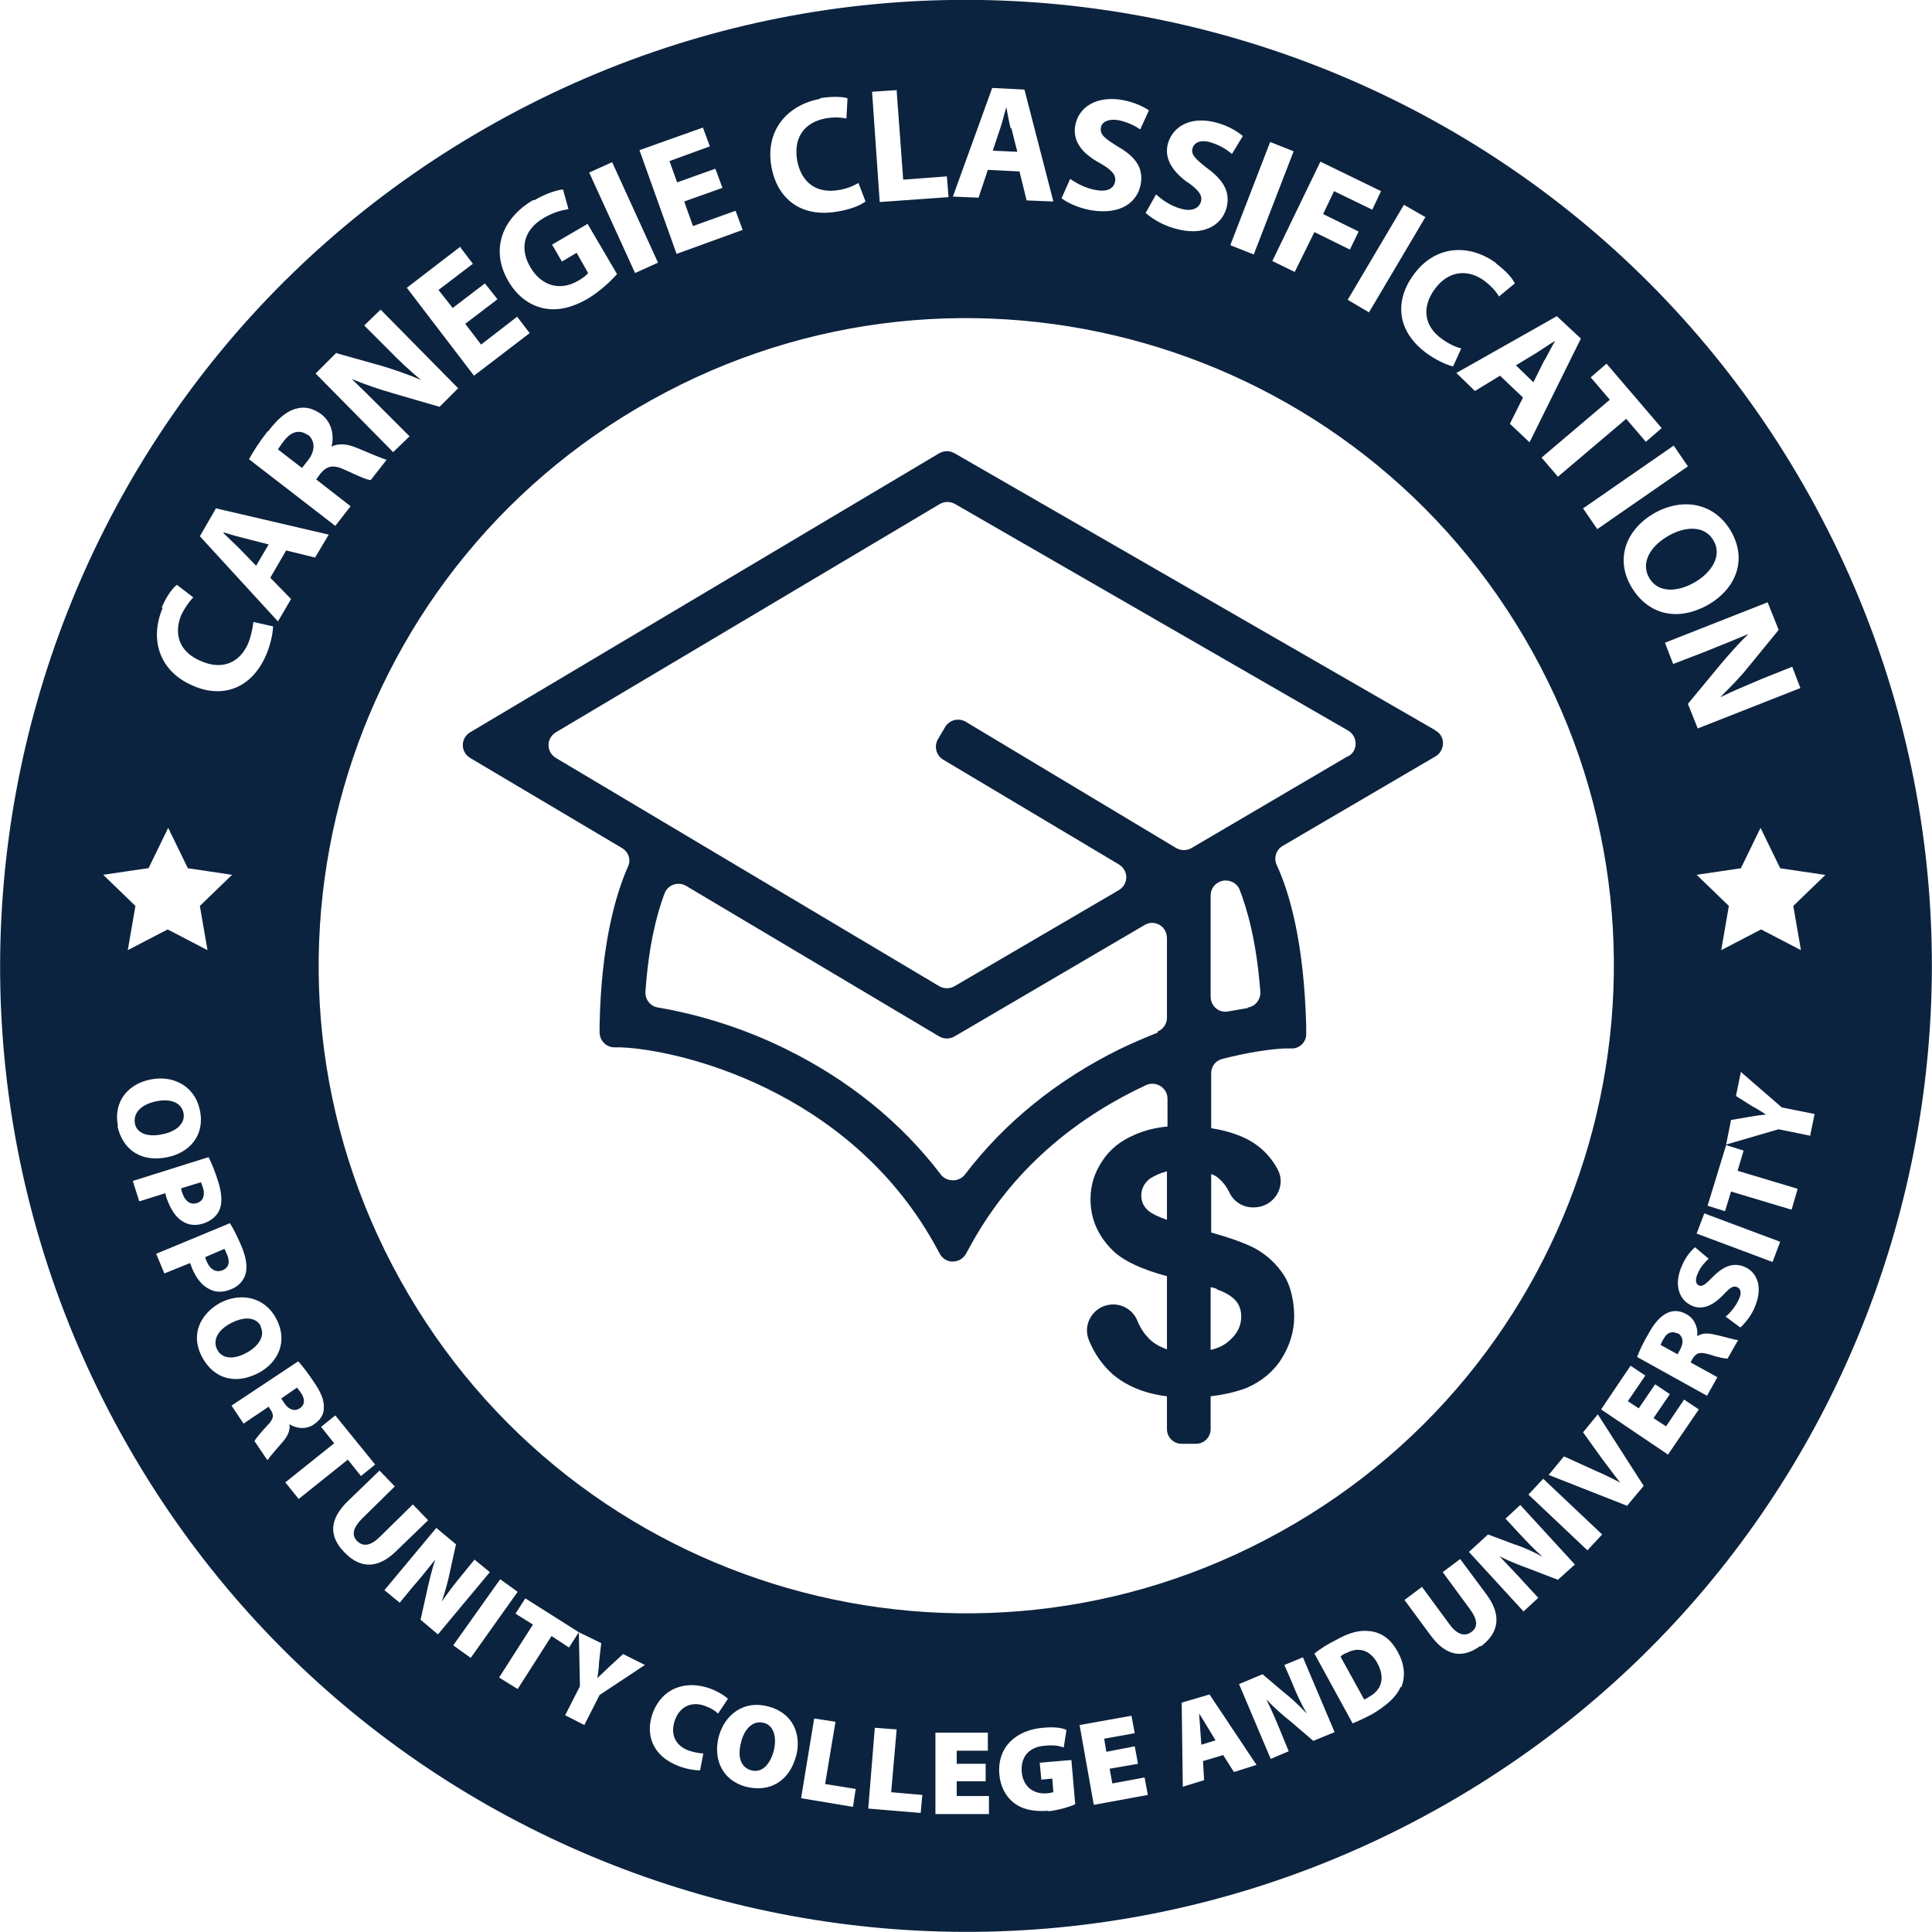 <?xml version="1.0" encoding="UTF-8"?>
<svg id="Layer_1" xmlns="http://www.w3.org/2000/svg" version="1.1" viewBox="0 0 353.8 353.8">
  <!-- Generator: Adobe Illustrator 29.4.0, SVG Export Plug-In . SVG Version: 2.1.0 Build 152)  -->
  <defs>
    <style>
      .st0 {
        fill: #0c233f;
      }
    </style>
  </defs>
  <g id="R1_Seal">
    <path class="st0" d="M262.8,133.7l-88-50.7c-.9-.5-1.9-.5-2.8,0l-85.9,51.1c-1.8,1.1-1.8,3.6,0,4.7l27.8,16.5c1.2.7,1.7,2.2,1.1,3.4-2.3,5.2-4.9,14.3-5.2,29v1.3c0,1.5,1.1,2.7,2.6,2.8h1.3c10.5.4,41.4,7.6,57.3,35.8l1.1,2c1,1.9,3.7,1.9,4.8,0l1.1-2c8.2-14.7,20.5-23.6,31.9-28.9,1.8-.8,3.9.5,3.9,2.5v5.1c-2.2.2-4.2.7-6,1.5-2.6,1.1-4.6,2.7-6,4.9-1.4,2.1-2.1,4.4-2.1,6.9,0,3.8,1.5,7,4.4,9.7,1.9,1.7,5.1,3.2,9.6,4.4v13.4c-1.1-.4-2.1-.9-2.9-1.6-1-.9-1.9-2.1-2.5-3.6-.8-2-2.8-3.2-4.9-3-3.2.3-5.2,3.6-4,6.5,1,2.5,2.5,4.6,4.4,6.3,2.5,2.1,5.8,3.5,9.9,4v6c0,1.5,1.2,2.7,2.7,2.7h2.6c1.5,0,2.7-1.2,2.7-2.7v-6c2.5-.3,4.6-.8,6.5-1.5,2.8-1.2,5-3,6.5-5.4,1.5-2.4,2.3-5,2.3-7.7s-.6-5.6-1.9-7.6-3.1-3.7-5.3-4.9c-1.9-1-4.5-1.9-8-2.9v-10.7c.6.2,1.1.5,1.5.9.7.6,1.3,1.4,1.8,2.4.8,1.8,2.6,2.9,4.6,2.8h.2c3.5-.2,5.7-3.9,4.1-6.9-.8-1.5-1.8-2.8-3.1-3.9-2.2-1.9-5.3-3.1-9.1-3.7v-10.1c0-1.2.8-2.3,2.1-2.6,4.7-1.2,8.8-1.8,11.4-1.9h1.3c1.5,0,2.7-1.3,2.6-2.8v-1.3c-.4-15.2-3-24.3-5.4-29.5-.6-1.3-.1-2.8,1.1-3.5l28-16.4c1.8-1.1,1.8-3.7,0-4.7h0ZM212,189.1c-2.3.9-4.6,1.9-6.9,3-11.4,5.6-21.1,13.4-28.4,23-1.1,1.4-3.3,1.4-4.4,0-7.3-9.6-17-17.4-28.4-23-8.5-4.2-16.9-6.5-23.4-7.6-1.4-.2-2.4-1.5-2.3-2.9.6-8.6,2.1-14.3,3.5-18,.6-1.6,2.5-2.2,3.9-1.4l46.4,27.6c.9.5,1.9.5,2.8,0l34.8-20.4c1.8-1.1,4.1.2,4.1,2.4v14.6c0,1.1-.7,2.1-1.7,2.5h0ZM210.4,221.8c-1-.8-1.4-1.8-1.4-2.9s.5-2.2,1.5-3c.9-.6,2-1.1,3.2-1.4v8.9c-1.6-.6-2.7-1.1-3.3-1.6h0ZM222.8,236.1c1.7.6,2.8,1.3,3.5,2.1s1,1.8,1,2.9c0,1.8-.8,3.3-2.4,4.6-.8.7-1.9,1.2-3.2,1.5v-11.5c.4.1.8.2,1.1.3h0ZM228.5,184.6c-1.1.2-2.3.4-3.5.6-1.7.4-3.3-.9-3.3-2.7v-18.5c0-1,.5-1.9,1.4-2.4,1.4-.8,3.3-.2,3.9,1.3,1.4,3.6,3.1,9.5,3.8,18.7.1,1.4-.9,2.7-2.3,2.9h0ZM246.8,138.5l-28.6,16.8c-.9.5-1.9.5-2.8,0l-38.5-23.1c-1.3-.8-3-.4-3.8.9l-1.3,2.2c-.8,1.3-.4,3,.9,3.8l32.2,19.2c1.8,1.1,1.8,3.6,0,4.7l-30.1,17.6c-.9.5-1.9.5-2.8,0l-70.2-41.8c-1.8-1.1-1.8-3.6,0-4.7l70.3-41.8c.9-.5,1.9-.5,2.8,0l72,41.5c1.8,1.1,1.8,3.7,0,4.7h0Z"/>
  </g>
  <g id="ECE_Seal">
    <path class="st0" d="M40.9,97.6h0c.9.9,2,1.9,2.9,2.8l3.1,3.2,2.3-3.9-4.3-1.1c-1.2-.3-2.7-.7-3.9-1.1h0Z"/>
    <path class="st0" d="M56.4,79.7c-1.5-1.1-3-.7-4.3.9-.7.9-1,1.4-1.2,1.7l4.4,3.4,1.1-1.4c1.4-1.8,1.3-3.6,0-4.7h0Z"/>
    <path class="st0" d="M302,105.8c1.5,2.7,5,2.8,8.4.8,3.1-1.8,5-4.9,3.4-7.6-1.5-2.7-5-2.8-8.4-.8-3.4,2-4.9,5-3.4,7.6h0Z"/>
    <path class="st0" d="M185.1,23.6c-.3-1.2-.6-2.7-.8-4h0c-.4,1.2-.7,2.7-1.1,3.8l-1.4,4.2,4.5.2s-1.1-4.3-1.1-4.4Z"/>
    <path class="st0" d="M36.1,220.3c1-.3,1.5-1.3,1.1-2.7-.2-.6-.3-.9-.4-1.1l-3.6,1.1c0,.2,0,.5.2.9.5,1.5,1.5,2.2,2.7,1.8h0Z"/>
    <path class="st0" d="M47.8,242.9c-.9-1.7-3-1.9-5.5-.6-2.5,1.3-3.4,3.2-2.5,4.9.9,1.7,3.1,1.8,5.4.5,2.2-1.2,3.4-3.1,2.5-4.8Z"/>
    <path class="st0" d="M40.8,232.6c1-.4,1.4-1.4.8-2.8-.2-.5-.4-.9-.5-1.1l-3.5,1.5c0,.2.1.5.3.9.6,1.4,1.7,2,2.9,1.5h0Z"/>
    <path class="st0" d="M33.6,203.8c-.4-1.9-2.4-2.7-5.1-2.1-2.7.6-4.1,2.1-3.8,4s2.5,2.6,5.1,2c2.5-.5,4.2-2,3.8-3.9h0Z"/>
    <path class="st0" d="M246.5,302.7c-.6.3-.9.5-1,.7l4.3,7.8c.2,0,.5-.2.8-.4,2.3-1.2,3.2-3.4,1.6-6.3-1.4-2.5-3.6-2.9-5.6-1.8h0Z"/>
    <path class="st0" d="M219.6,313.8h0c0,.9.2,2.2.2,3l.2,2.7,2.6-.8-1.4-2.3c-.4-.7-1.1-1.8-1.6-2.6h0Z"/>
    <path class="st0" d="M54.9,257.9c.9-.6,1-1.6.3-2.7-.4-.6-.7-.9-.8-1.1l-2.9,2,.6.9c.8,1.2,1.9,1.5,2.8.9h0Z"/>
    <path class="st0" d="M307.2,244.2c-1-.5-1.9-.2-2.5.9-.4.6-.5,1-.6,1.2l3.1,1.7.5-.9c.7-1.3.5-2.4-.5-3h0Z"/>
    <path class="st0" d="M139.8,315.5c-1.8-.5-3.5,1-4.1,3.6-.7,2.7,0,4.6,1.9,5.1s3.4-1,4.1-3.6c.6-2.5,0-4.6-1.8-5.1h0Z"/>
    <path class="st0" d="M331.5,91C284.1,5.6,176.4-25.2,91,22.3,5.6,69.7-25.1,177.4,22.3,262.8c47.4,85.4,155.1,116.1,240.5,68.7,85.4-47.4,116.1-155.1,68.7-240.5h0ZM334.3,160.2l-5.9,5.7,1.4,8.1-7.3-3.8-7.3,3.8,1.4-8.1-5.9-5.7,8.1-1.2,3.6-7.4,3.6,7.4,8.1,1.2h0ZM325.6,115.5l-5.4,6.6c-1.5,1.9-3.5,3.9-5.2,5.6h0c2.4-1.2,4.9-2.2,7.7-3.4l5.5-2.2,1.5,3.9-18.8,7.4-1.8-4.5,5.7-6.9c1.6-1.9,3.5-4.1,5.4-5.9h0c-2.4,1-5.1,2.1-8.1,3.3l-5.7,2.2-1.5-3.9,18.8-7.4,2,5h0ZM317,97.3c3.1,5.4.7,10.6-4.1,13.4-5.8,3.3-11.2,1.8-14.2-3.3-3-5.2-.8-10.5,4.2-13.4,5.3-3,11.1-1.9,14.1,3.3ZM309.1,85.4l-16.6,11.5-2.6-3.8,16.6-11.5,2.6,3.8h0ZM234.5,280.5c-57.2,31.8-129.4,11.2-161.2-46.1-31.8-57.2-11.2-129.4,46.1-161.2,57.2-31.8,129.4-11.2,161.2,46.1,31.8,57.2,11.2,129.4-46.1,161.2h0ZM294.2,66.6l10.1,11.8-2.9,2.5-3.6-4.2-12.5,10.6-3-3.5,12.5-10.6-3.5-4.1,2.9-2.5h0ZM289.5,62l-9.4,19-3.6-3.4,2.4-4.8-4.2-4-4.6,2.8-3.4-3.3,18.4-10.4,4.4,4.1h0ZM273.9,48.2c1.9,1.4,3.1,2.8,3.5,3.7l-2.9,2.4c-.5-.9-1.4-1.9-2.7-2.9-2.9-2.1-6.5-2-9.1,1.6-2.4,3.3-1.9,6.8,1.4,9.1,1.1.8,2.5,1.5,3.5,1.7l-1.5,3.3c-.9-.2-2.7-.9-4.7-2.3-5.7-4.1-6-9.7-2.6-14.4,4-5.6,10.3-5.8,15.2-2.2ZM261,39.8l-10.3,17.4-3.9-2.3,10.3-17.4,4,2.3h0ZM252.9,35l-1.6,3.4-7-3.4-2,4.2,6.5,3.2-1.6,3.3-6.5-3.2-3.6,7.3-4.1-2,8.8-18.2,11.1,5.4h0ZM236.9,27.7l-7.3,18.9-4.3-1.7,7.3-18.9,4.3,1.7ZM217.6,33.5c-2.9-2.1-4.5-4.5-3.7-7.3,1-3.3,4.5-5,9-3.7,2.2.6,3.7,1.6,4.7,2.4l-2,3.3c-.7-.6-1.9-1.5-3.8-2.1s-3.1,0-3.4,1c-.4,1.2.6,2.1,2.8,3.8,3.1,2.3,4.1,4.5,3.4,7.2-.9,3.2-4.3,5.3-9.6,3.7-2.2-.6-4.2-1.9-5.2-2.8l1.9-3.4c1,.9,2.6,2.1,4.5,2.6,2,.6,3.3,0,3.7-1.2.4-1.2-.4-2.2-2.5-3.7h0ZM195.9,32.7c1.1.8,2.9,1.8,4.8,2.1,2.1.4,3.3-.3,3.5-1.6.2-1.2-.6-2.1-2.9-3.4-3.1-1.7-4.9-3.9-4.4-6.8.6-3.4,3.9-5.5,8.6-4.7,2.2.4,3.8,1.2,4.9,1.9l-1.6,3.5c-.7-.5-2.1-1.3-4-1.7-1.9-.3-3.1.4-3.2,1.4-.2,1.3.8,2,3.2,3.5,3.3,1.9,4.6,4,4.1,6.8-.6,3.3-3.6,5.7-9.1,4.8-2.3-.4-4.4-1.4-5.4-2.2l1.6-3.6h0ZM181.6,16.1l6,.3,5.3,20.5-4.9-.2-1.3-5.3-5.8-.3-1.7,5.1-4.7-.2,7.2-19.9h0ZM164.2,16.6l1.2,16.3,8-.6.3,3.8-12.6.9-1.4-20.2,4.6-.3h0ZM150.1,18c2.3-.4,4.2-.3,5.1,0l-.2,3.7c-1-.2-2.3-.3-3.9,0-3.6.7-5.9,3.3-5.1,7.8.8,4,3.6,6,7.6,5.3,1.4-.2,2.8-.8,3.6-1.3l1.3,3.4c-.8.6-2.5,1.4-4.9,1.8-6.9,1.3-11.2-2.3-12.3-8-1.3-6.8,2.9-11.5,8.9-12.6h0ZM128.7,23.3l1.3,3.5-7.4,2.7,1.4,3.9,7-2.5,1.3,3.5-7,2.5,1.6,4.5,7.8-2.8,1.3,3.5-12.1,4.4-6.8-19,11.8-4.2h0ZM112.1,29.7l8.4,18.4-4.2,1.9-8.4-18.4,4.2-1.9ZM97.8,36.7c2.2-1.3,4.2-1.9,5.3-2l1,3.6c-1.2.2-2.6.5-4.5,1.6-3.3,1.9-4.7,5.2-2.5,9,2.1,3.6,5.6,4.4,8.8,2.5.9-.5,1.6-1.1,1.8-1.4l-2.1-3.7-2.7,1.6-1.8-3.1,6.5-3.8,5.4,9.2c-1,1.1-2.9,3-5.2,4.4-3.2,1.9-6,2.4-8.5,1.8-2.5-.6-4.7-2.3-6.2-4.9-3.4-5.8-1.1-11.6,4.6-14.9h0ZM84.3,45.3l2.3,3-6.3,4.8,2.6,3.3,5.9-4.5,2.3,2.9-5.9,4.5,2.9,3.8,6.6-5.1,2.3,3-10.2,7.8-12.3-16.1s9.9-7.6,9.9-7.6ZM61.7,64.7l8.2,2.3c2.3.7,5,1.6,7.2,2.6h0c-2.1-1.8-4.1-3.6-6.2-5.8l-4.2-4.2,3-2.9,14.2,14.4-3.4,3.4-8.6-2.5c-2.4-.7-5.1-1.6-7.5-2.6h0c2,1.9,4,3.9,6.3,6.2l4.3,4.3-3,2.9-14.2-14.4,3.8-3.8h0ZM49.1,79c1.8-2.4,3.5-3.8,5.3-4.2,1.5-.4,3,0,4.5,1.1,2,1.6,2.3,4.1,1.8,5.9h0c1.3-.7,2.9-.5,4.6.2,2.2.9,4.7,2,5.5,2.2l-2.9,3.7c-.7,0-2.2-.7-4.6-1.8-2.3-1.1-3.4-.8-4.6.6l-.8,1.1,6.3,4.9-2.8,3.6-15.8-12.2c.7-1.3,1.9-3.2,3.4-5.1h0ZM39.6,93.1l20.6,4.8-2.5,4.2-5.3-1.3-2.9,5,3.8,3.9-2.4,4.1-14.3-15.6,3-5.2h0ZM29.6,111.3c.9-2.2,2.1-3.7,2.8-4.2l3,2.3c-.7.7-1.5,1.8-2.2,3.2-1.4,3.4-.5,6.8,3.7,8.5,3.7,1.6,7,.4,8.6-3.4.5-1.3.8-2.8.9-3.8l3.6.8c0,.9-.3,2.9-1.2,5.1-2.7,6.4-8.1,8.1-13.4,5.8-6.4-2.7-8-8.7-5.6-14.3h0ZM27.2,159l3.6-7.4,3.6,7.4,8.1,1.2-5.9,5.7,1.4,8.1-7.3-3.8-7.3,3.8,1.4-8.1-5.9-5.7,8.1-1.2h0ZM21.6,206.2c-.9-4.5,1.9-7.7,5.9-8.5,4.2-.9,8.2,1.2,9.1,5.6,1,4.7-2,7.8-5.9,8.6-4.7,1-8.2-1.2-9.2-5.7ZM24.2,216.3l14-4.4c.5,1,1.1,2.4,1.8,4.6.6,2,.7,3.6.3,4.8-.4,1.2-1.5,2.2-2.9,2.7-1.4.5-2.8.4-3.9-.3-1.4-.8-2.3-2.4-3-4.3-.1-.4-.2-.7-.2-.9l-4.8,1.5-1.2-3.8h0ZM34.8,231.3l-4.7,1.9-1.5-3.6,13.5-5.6c.6.9,1.3,2.3,2.2,4.4.8,2,1,3.5.7,4.8-.3,1.2-1.3,2.4-2.7,2.9-1.4.6-2.8.6-3.9,0-1.5-.7-2.5-2.1-3.3-4-.1-.4-.3-.7-.3-.9h0ZM37,248.5c-2.2-4.1-.3-7.9,3.3-9.9,3.8-2,8.2-1.1,10.3,2.9,2.2,4.2.3,8-3.2,9.9-4.2,2.2-8.2,1.2-10.4-2.9ZM48.9,267.3l-2.3-3.4c.2-.4,1-1.4,2.3-2.8,1.3-1.3,1.3-2,.6-3l-.3-.5-4.6,3.1-2.2-3.3,12.2-8.1c.8.8,1.8,2.2,2.9,3.8,1.3,1.9,1.9,3.4,1.8,4.8,0,1.2-.7,2.2-1.9,3-1.5,1-3.4.6-4.4-.1h0c.2,1.1-.3,2.1-1.1,3.1-1,1.2-2.5,2.8-2.8,3.4h0ZM52.2,271.5l9-7.2-2.4-3,2.6-2.1,7.3,9-2.6,2.1-2.4-3-9,7.2-2.5-3.1h0ZM63,284.2c-2.8-2.9-2.7-6,.7-9.3l5.8-5.6,2.8,2.9-6,5.9c-1.6,1.6-2,3-.9,4.1,1.1,1.1,2.5.9,4.2-.8l6-5.9,2.8,2.9-5.9,5.7c-3.3,3.2-6.5,3.2-9.4.2h0ZM77,296.7l1.2-5.4c.4-1.8.9-3.9,1.5-5.7h0c-1.2,1.5-2.6,3.3-4.2,5.1l-2.3,2.8-2.8-2.3,9.5-11.4,3.6,3-1.1,5c-.3,1.6-.9,3.7-1.5,5.5h0c1.1-1.6,2.3-3.2,3.8-5l2.2-2.7,2.8,2.3-9.5,11.4-3.2-2.7h0ZM83,301.3l8.6-12.1,3.2,2.3-8.6,12.1-3.2-2.3h0ZM109.8,310.4l-2.8,5.5-3.5-1.8,2.7-5.3-.2-9.9-1.8,2.8-3.2-2.1-6.2,9.7-3.4-2.1,6.2-9.7-3.2-2,1.8-2.8,9.8,6.2h0l4.1,2-.4,3.5c0,1.1-.2,1.9-.3,2.9h0c.7-.7,1.3-1.2,2.1-2l2.6-2.4,4,2-8.3,5.5h0ZM126.2,320.6c.9.3,2,.5,2.6.5l-.6,3.1c-.6,0-2-.1-3.7-.7-5.2-1.9-6.3-6-5-9.7,1.8-4.9,6.3-6.1,10.5-4.6,1.6.6,2.8,1.4,3.3,1.9l-1.8,2.7c-.5-.5-1.3-1-2.4-1.4-2.1-.8-4.5-.2-5.5,2.6-.9,2.5,0,4.7,2.6,5.6h0ZM145.8,321.5c-1.2,4.6-4.7,6.8-9.2,5.7-4.4-1.2-6-5.1-5-9.1,1.1-4.2,4.7-6.8,9.1-5.6,4.6,1.2,6.1,5.2,5.1,9.1h0ZM156.3,330.9l-9.6-1.6,2.4-14.6,3.9.6-1.9,11.4,5.6.9-.5,3.3h0ZM168.6,332l-9.6-.8,1.2-14.8,4,.3-1,11.5,5.7.5-.3,3.3ZM181.2,332.2h-9.9s0-14.9,0-14.9h9.6v3.3h-5.7s0,2.4,0,2.4h5.3v3.2h-5.3s0,2.7,0,2.7h5.9v3.3h0ZM192,331.6c-2.9.2-4.9-.3-6.4-1.5-1.5-1.2-2.4-3-2.6-5.2-.4-5.1,3.2-8.1,8-8.5,2-.2,3.5,0,4.3.4l-.5,3.2c-.9-.3-1.9-.5-3.6-.3-2.4.2-4.3,1.7-4.1,4.7.2,2.8,2.2,4.2,4.6,4,.5,0,1.1-.2,1.2-.2l-.2-2.5-2,.2-.3-3.1,5.8-.5.7,8.1c-1.1.5-3.1,1.1-5,1.3h0ZM200.3,330.5l-2.6-14.6,9.5-1.7.6,3.2-5.6,1,.4,2.4,5.2-1,.6,3.2-5.2.9.5,2.7,5.9-1.1.6,3.2-9.8,1.8h0ZM225.9,324.4l-1.9-3-3.7,1.1.2,3.5-3.9,1.2-.2-15.4,5.1-1.5,8.6,12.9-4.1,1.3h0ZM240.5,318.8l-4.2-3.6c-1.4-1.1-3.1-2.6-4.4-4h0c.9,1.8,1.8,3.9,2.7,6.1l1.4,3.4-3.3,1.4-5.8-13.7,4.3-1.8,3.9,3.3c1.3,1,2.9,2.5,4.2,3.9h0c-1-1.8-1.9-3.6-2.7-5.7l-1.4-3.2,3.4-1.4,5.8,13.7-3.9,1.6h0ZM256.5,308.9c-.8,1.9-2.7,3.5-5.2,5-1.7.9-2.9,1.4-3.6,1.7l-7-12.8c1-.8,2.4-1.7,4-2.5,2.5-1.4,4.3-1.8,6.1-1.6,2,.2,3.8,1.3,5.1,3.7,1.5,2.6,1.4,4.9.7,6.6h0ZM271.1,301.4c-3.3,2.4-6.3,1.9-9.1-1.9l-4.8-6.5,3.2-2.4,5,6.8c1.3,1.8,2.7,2.4,4,1.5,1.3-.9,1.2-2.3-.2-4.2l-5-6.8,3.2-2.4,4.9,6.6c2.7,3.7,2.2,6.9-1.1,9.4h0ZM285.3,289.3l-5.2-2c-1.7-.6-3.7-1.4-5.5-2.3h0c1.4,1.5,3,3.1,4.6,4.9l2.5,2.7-2.7,2.5-10-10.9,3.5-3.2,4.8,1.8c1.6.5,3.6,1.4,5.2,2.3h0c-1.5-1.3-2.9-2.8-4.4-4.4l-2.4-2.6,2.7-2.5,10,10.9-3.1,2.8h0ZM290.7,283.9l-10.8-10.2,2.7-2.9,10.8,10.2-2.7,2.9ZM298.1,275.8l-14.5-5.7,2.8-3.4,5.5,2.5c1.6.7,3.1,1.4,4.8,2.3h0c-1.2-1.5-2.2-2.9-3.2-4.2l-3.6-5,2.7-3.3,8.4,13.1-3,3.6h0ZM305.5,266.4l-12.3-8.3,5.4-8,2.7,1.8-3.2,4.7,2,1.3,3-4.4,2.7,1.8-3,4.4,2.3,1.5,3.3-4.9,2.7,1.8-5.6,8.2h0ZM316.4,248.8c-.5,0-1.7-.2-3.5-.8-1.8-.5-2.3-.2-3,.9l-.3.6,4.9,2.7-1.9,3.4-12.8-7.1c.4-1.1,1.1-2.6,2.1-4.3,1.1-2,2.2-3.2,3.5-3.8,1.1-.5,2.3-.4,3.5.3,1.6.9,2.1,2.8,1.9,4h0c.9-.6,1.9-.6,3.2-.3,1.5.3,3.7,1,4.3,1l-2,3.5ZM321.3,239.5c-.7,1.6-1.9,3-2.6,3.6l-2.7-2c.8-.6,1.8-1.8,2.4-3.1.6-1.2.4-2-.3-2.3-.7-.3-1.3.1-2.5,1.4-1.8,1.9-3.8,2.9-5.8,2-2.4-1.1-3.3-3.9-1.8-7.3.7-1.6,1.5-2.6,2.4-3.4l2.5,2.1c-.5.5-1.4,1.3-2,2.7-.5,1.1-.4,1.9.2,2.2.7.3,1.3-.3,2.7-1.7,2-2,3.8-2.5,5.7-1.7,2.3,1,3.5,3.8,1.7,7.7h0ZM324.6,231.1l-13.9-5.2,1.4-3.7,13.9,5.2-1.4,3.7ZM328,221.5l-11-3.3-1.1,3.6-3.2-1,3.4-11.1,3.2,1-1.1,3.7,11,3.3-1.1,3.8h0ZM331.6,208l-5.9-1.2-9.6,2.8.9-4.5,3.5-.6c1.1-.2,1.9-.3,2.9-.4h0c-.8-.5-1.5-1-2.5-1.5l-3-1.9.9-4.4,7.5,6.5,6,1.2-.8,3.9h0Z"/>
    <path class="st0" d="M282.9,65.9c.6-1.1,1.3-2.5,1.9-3.5h0c-1,.6-2.3,1.5-3.4,2.2l-3.8,2.3,3.2,3.1,2-4h0Z"/>
    <polygon class="st0" points="106 298.7 106 298.8 106 298.8 106 298.7"/>
  </g>
</svg>